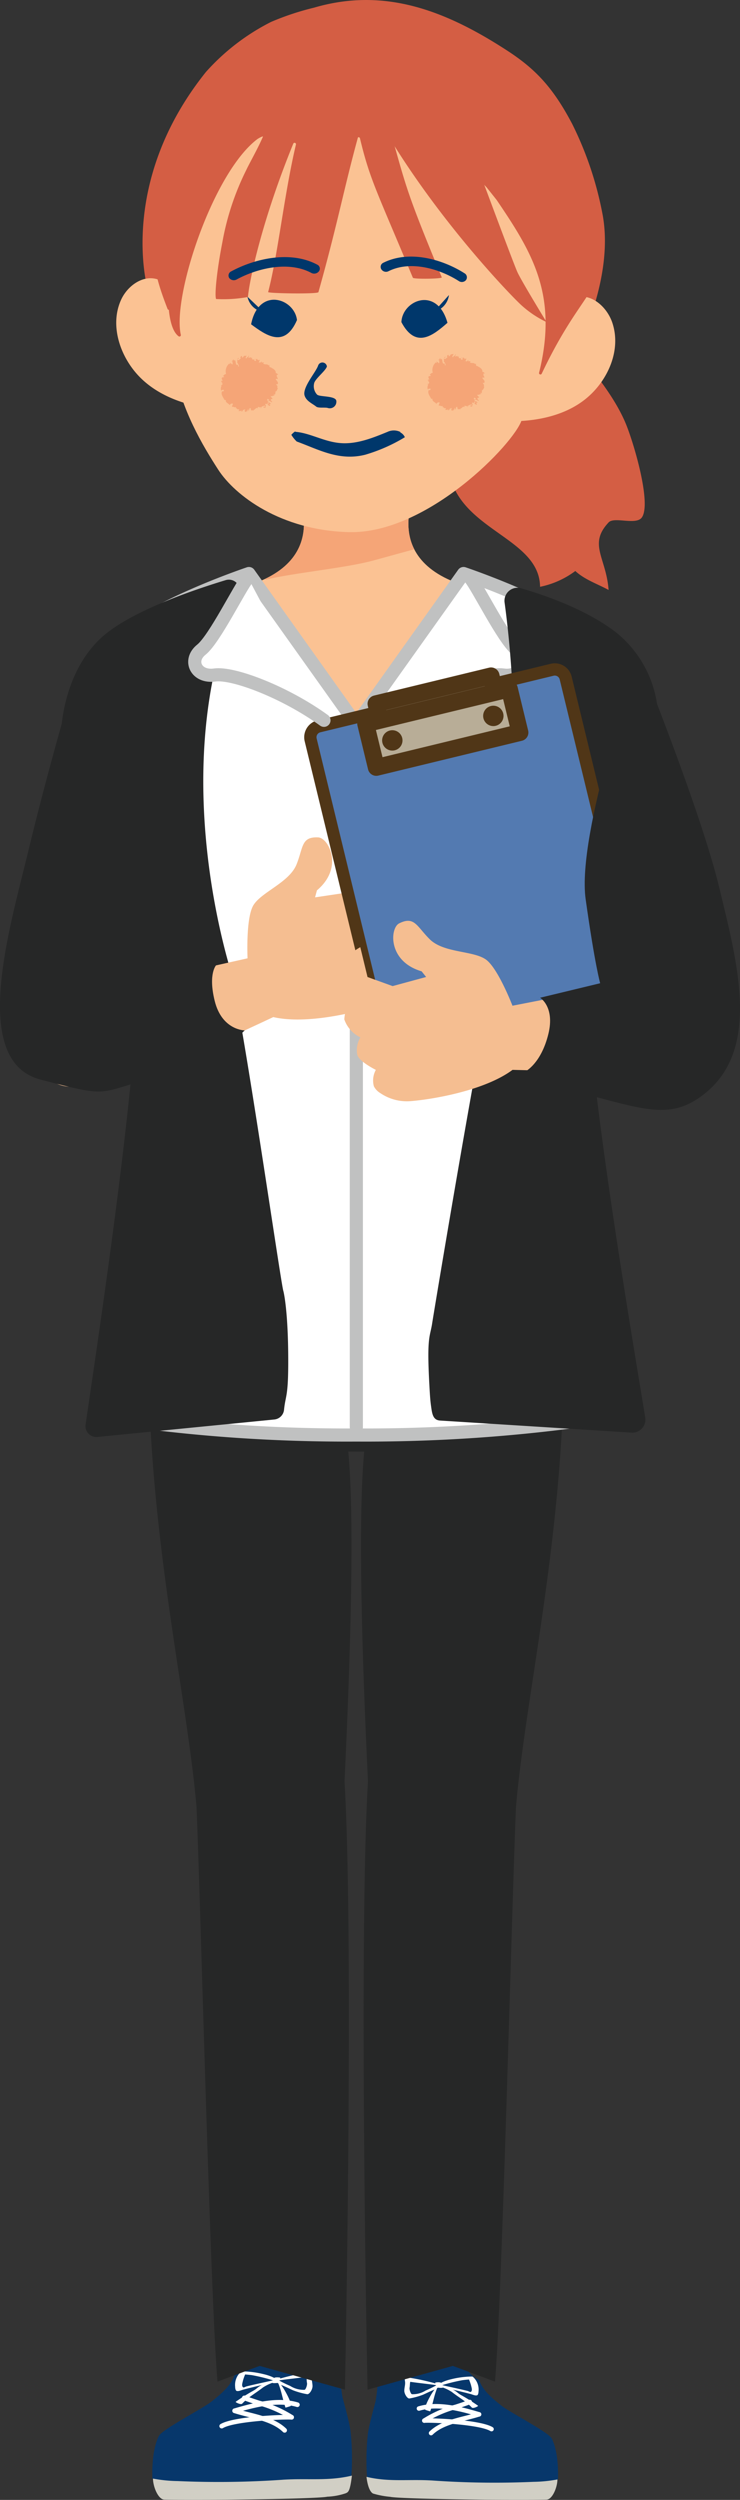<svg xmlns="http://www.w3.org/2000/svg" xmlns:xlink="http://www.w3.org/1999/xlink" width="112.672" height="380.59" viewBox="0 0 112.672 380.59">
  <rect x="0" y="0" width="112.672" height="380.59" fill="#333333" stroke="none"/>
  <defs>
    <clipPath id="clip-path">
      <rect id="長方形_968" data-name="長方形 968" width="112.672" height="380.59" fill="none"/>
    </clipPath>
    <clipPath id="clip-path-2">
      <path id="パス_21815" data-name="パス 21815" d="M66.069,117.357s7.49,12.176-7.906,16.2c-3.277.857,7.267,20.663,17.679,20.67,10.567.006,21-19.8,17.679-20.67-15.4-4.022-7.906-16.2-7.906-16.2Z" transform="translate(-57.554 -117.357)" fill="none"/>
    </clipPath>
  </defs>
  <g id="img-massage04" transform="translate(0)">
    <g id="グループ_3341" data-name="グループ 3341" transform="translate(0)">
      <g id="グループ_3340" data-name="グループ 3340" clip-path="url(#clip-path)">
        <path id="パス_21798" data-name="パス 21798" d="M46.145,579.5c1.054-.851,2.933-2.274,3.5-4.028a6.625,6.625,0,0,0,.811-.488,6.015,6.015,0,0,0,1.661-2.067,15.567,15.567,0,0,1-.082-1.8c.456-.887,1.178-.8,2.263-1.135a12.311,12.311,0,0,1,6.4.084,2.288,2.288,0,0,1,1.5,2.809,4.844,4.844,0,0,0,.588,1.262,2.453,2.453,0,0,0,2.166,1.161,1.868,1.868,0,0,1,.821.733,21.656,21.656,0,0,0,.325,2.837c.437,1.659.916,3.31,1.2,5a38.28,38.28,0,0,1,.148,6.9c-.119,1.51-22.066,1.771-28.3,1.637-1.173-.024-1.777-1.125-2-1.185,0,0-.231-4.037.975-6.471.5-1.014,6.694-4.179,8.024-5.253" transform="translate(-13.941 -213.878)" fill="#07376b"/>
        <path id="パス_21799" data-name="パス 21799" d="M59.479,584.008c.643.25,1.369.49,2.138.743A18.615,18.615,0,0,1,66.765,587a.356.356,0,0,1,.068.5.352.352,0,0,1-.284.141.358.358,0,0,1-.215-.072,18.143,18.143,0,0,0-4.939-2.141c-.778-.257-1.514-.5-2.173-.756a.356.356,0,1,1,.257-.664" transform="translate(-22.151 -219.278)" fill="#fff"/>
        <path id="パス_21800" data-name="パス 21800" d="M56.9,586.357c3.267-.961,6.71-1.825,9.736-.921a.356.356,0,1,1-.2.683c-3.076-.918-6.84.189-9.331.923a.389.389,0,0,1-.1.014.356.356,0,0,1-.1-.7" transform="translate(-21.267 -219.68)" fill="#fff"/>
        <path id="パス_21801" data-name="パス 21801" d="M57.107,587.135c.659.214,1.355.391,2.091.578,2.067.525,4.2,1.069,5.656,2.486a.356.356,0,0,1-.5.509c-1.313-1.283-3.356-1.8-5.332-2.3-.714-.182-1.454-.37-2.135-.59a.356.356,0,1,1,.219-.678" transform="translate(-21.268 -220.454)" fill="#fff"/>
        <path id="パス_21802" data-name="パス 21802" d="M53.658,590.095c1.944-1.163,9.26-1.461,10.837-1.4a.356.356,0,0,1,.342.37.338.338,0,0,1-.37.342c-2-.074-8.814.324-10.444,1.3a.356.356,0,0,1-.365-.612" transform="translate(-20.082 -221.044)" fill="#fff"/>
        <path id="パス_21803" data-name="パス 21803" d="M57.326,580.464c.006.17.053.521.212.591.277.12.758-.128,1.1-.213.659-.17,1.549-.392,2.76-.682-.7.347-.674.522-1.378.911a29.207,29.207,0,0,0-2.6,1.639c-.114.076.786.5.975.295a9.344,9.344,0,0,1,1.318-1.14c.677-.493,1.279-.875,1.837-1.319a6.655,6.655,0,0,1,1.474-.729c0,.015,0,.032,0,.047a3.571,3.571,0,0,0,.756-.019l.119.07c.5,1.2.666,2.46,1.1,3.692.255-.073.513-.149.764-.233.277-.391-.806-2.274-1.06-2.67-.086-.141-.24-.36-.389-.564l.144.063c.571.235,1.108.5,1.668.758a11.425,11.425,0,0,0,2.172.6c.33.049.812-.709.812-1.214,0-.428-.129-.837-.129-1.265,0-.273.111-.533,0-.8a.22.22,0,0,0-.24-.081,34.453,34.453,0,0,0-4.246.887c-.11.03-.225.058-.337.088a.438.438,0,0,1,.054-.1c.056-.076-.744-.133-.9-.013-.011.007-.016.014-.029.023-.111-.056-.223-.112-.338-.164a7.3,7.3,0,0,0-1.275-.41,14.241,14.241,0,0,0-3.283-.427.285.285,0,0,0-.179.066,2.691,2.691,0,0,0-.877,2.315m6.738-.962c0-.016.007-.033.009-.047.41-.1,2.685-.327,4.081-.533.091.378.036.558.111.941.057.28-.18.985-.377,1.029a3.838,3.838,0,0,1-2.2-.6,17.464,17.464,0,0,1-1.622-.79m-5.555-.011a8.009,8.009,0,0,1,.331-.938s.754.061,1.085.115a28.837,28.837,0,0,1,3.126.765.206.206,0,0,0,0,.02c-1.363.322-2.57.56-3.961.907-.322.078-.505.343-.663.015-.114-.237.028-.622.084-.885" transform="translate(-21.524 -217.062)" fill="#fff"/>
        <path id="パス_21804" data-name="パス 21804" d="M57.026,604.126c3.851-.248,6.942.239,10.562-.628-.3,2.517-.592,2.514-.936,2.686a9.9,9.9,0,0,1-2.838.524c-1.17.321-18.551.584-24.781.451-.956-.019-1.736-2.013-1.736-3.209a21.761,21.761,0,0,0,3.766.379,140.931,140.931,0,0,0,15.964-.2" transform="translate(-14.004 -226.605)" fill="#d1cfc5"/>
        <path id="パス_21805" data-name="パス 21805" d="M109.868,580.7c-1.01-.817-2.815-2.183-3.354-3.866a6.285,6.285,0,0,1-.778-.468,5.785,5.785,0,0,1-1.594-1.983,14.721,14.721,0,0,0,.079-1.722c-.437-.853-1.13-.772-2.171-1.091a11.807,11.807,0,0,0-6.139.081,2.2,2.2,0,0,0-1.44,2.7,4.66,4.66,0,0,1-.565,1.212,2.355,2.355,0,0,1-2.08,1.115,1.8,1.8,0,0,0-.788.7,20.794,20.794,0,0,1-.312,2.723c-.418,1.592-.878,3.178-1.152,4.8a37.223,37.223,0,0,0-.142,6.655c.113,1.449,21.177,1.663,27.158,1.535,1.125-.023,1.7-1.08,1.915-1.137,0,0,.222-3.874-.935-6.211-.483-.972-6.424-4.011-7.7-5.04" transform="translate(-33.55 -214.48)" fill="#07376b"/>
        <path id="パス_21806" data-name="パス 21806" d="M110.045,585.03c-.619.242-1.323.474-2.05.712a17.862,17.862,0,0,0-4.941,2.162.342.342,0,1,0,.413.544,17.4,17.4,0,0,1,4.741-2.057c.74-.244,1.455-.478,2.085-.724a.342.342,0,0,0-.249-.638" transform="translate(-38.645 -219.662)" fill="#fff"/>
        <path id="パス_21807" data-name="パス 21807" d="M111.177,587.288c-2.469-.726-6.2-1.822-9.344-.884a.342.342,0,1,0,.2.655c2.951-.881,6.564.182,8.955.886a.375.375,0,0,0,.1.014.342.342,0,0,0,.1-.671" transform="translate(-38.145 -220.05)" fill="#fff"/>
        <path id="パス_21808" data-name="パス 21808" d="M112.087,588.031c-.634.2-1.3.375-2.009.555-1.982.5-4.032,1.026-5.424,2.384a.341.341,0,0,0,.238.586.337.337,0,0,0,.239-.1c1.26-1.231,3.22-1.729,5.115-2.211.688-.175,1.4-.355,2.052-.567a.342.342,0,0,0-.211-.65" transform="translate(-39.257 -220.791)" fill="#fff"/>
        <path id="パス_21809" data-name="パス 21809" d="M113.648,590.874c-1.869-1.117-8.888-1.4-10.4-1.342a.342.342,0,0,0-.329.355.348.348,0,0,0,.355.327c1.912-.074,8.458.31,10.023,1.246a.342.342,0,1,0,.352-.586" transform="translate(-38.645 -221.358)" fill="#fff"/>
        <path id="パス_21810" data-name="パス 21810" d="M109.033,579.407a.282.282,0,0,0-.172-.062,13.684,13.684,0,0,0-3.151.41,7,7,0,0,0-1.223.393c-.112.05-.219.106-.326.158-.012-.009-.016-.014-.027-.022-.151-.115-.918-.059-.864.013a.415.415,0,0,1,.052.1c-.107-.027-.218-.054-.322-.084a33.154,33.154,0,0,0-4.076-.851c-.1-.016-.2.009-.229.077-.11.255,0,.505,0,.767,0,.411-.125.8-.125,1.213,0,.485.462,1.213.778,1.165a10.95,10.95,0,0,0,2.085-.575c.539-.246,1.054-.5,1.6-.727.042-.017.091-.039.137-.061-.142.2-.291.405-.373.542-.243.379-1.282,2.188-1.016,2.561.241.083.488.155.734.225.417-1.184.576-2.394,1.056-3.544.041-.023.077-.045.114-.068a3.364,3.364,0,0,0,.726.018c0-.015,0-.031,0-.045a6.473,6.473,0,0,1,1.415.7c.535.427,1.113.794,1.763,1.267a9.046,9.046,0,0,1,1.265,1.093c.182.2,1.046-.209.936-.283a28.455,28.455,0,0,0-2.5-1.574c-.675-.373-.648-.542-1.323-.874,1.163.278,2.017.491,2.649.655.324.081.787.319,1.052.2.152-.067.2-.4.2-.568a2.582,2.582,0,0,0-.842-2.222m-7.182,2.057a3.671,3.671,0,0,1-2.113.576c-.188-.042-.416-.719-.362-.988.072-.367.021-.54.107-.9,1.34.2,3.522.416,3.917.512,0,.016.006.031.009.046a16.489,16.489,0,0,1-1.557.758m6.968.081c-.15.314-.327.061-.636-.014-1.333-.333-2.492-.561-3.8-.87,0-.009,0-.014,0-.019a26.914,26.914,0,0,1,3-.735c.319-.054,1.042-.111,1.042-.111a7.776,7.776,0,0,1,.318.9c.053.252.19.622.081.85" transform="translate(-37.01 -217.536)" fill="#fff"/>
        <path id="パス_21811" data-name="パス 21811" d="M99.485,604.362c-3.7-.239-6.663.264-10.136-.567.29,2.415,1.041,2.557,1.041,2.557a13.068,13.068,0,0,0,2.581.487c1.123.308,17.8.562,23.785.434.917-.019,1.666-1.932,1.666-3.08a20.89,20.89,0,0,1-3.615.363,135.618,135.618,0,0,1-15.322-.194" transform="translate(-33.549 -226.717)" fill="#d1cfc5"/>
        <path id="パス_21812" data-name="パス 21812" d="M67.836,326.5h1.21c-.964,10.409-.345,30.9.574,50.191-1.327,22.377-.292,81.953-.06,92.63L82.543,465.7l6.418,2.393c1.1-12.716,2.566-72.736,3.194-87.5,1.629-18.954,8.759-47.369,7.049-78.726-.43-7.892-1.887-15.958-4.042-20.88H40.509c-2.156,4.922-3.612,12.988-4.042,20.88-1.71,31.356,5.42,59.772,7.049,78.726.628,14.764,2.1,74.784,3.194,87.5l6.418-2.393,12.984,3.618c.232-10.677,1.267-70.253-.06-92.63.919-19.3,1.538-39.782.574-50.191Z" transform="translate(-13.594 -105.508)" fill="#262727"/>
        <path id="パス_21813" data-name="パス 21813" d="M66.069,117.357s7.49,12.176-7.906,16.2c-3.277.856,7.267,20.663,17.679,20.669,10.566.006,21-19.8,17.679-20.669-15.4-4.022-7.906-16.2-7.906-16.2" transform="translate(-21.611 -44.066)" fill="#fbc293"/>
      </g>
    </g>
    <g id="グループ_3343" data-name="グループ 3343" transform="translate(35.944 73.291)">
      <g id="グループ_3342" data-name="グループ 3342" clip-path="url(#clip-path-2)">
        <path id="パス_21814" data-name="パス 21814" d="M91.25,124.306c-1.184.294-9.24,2.516-10.418,2.841-4.292,1.184-12.21,1.894-16.523,2.948.23-.626.417-5.882.575-6.917.184-1.216.188-10.223-1.242-10.223,2.484,0,27.495-1.533,27.911-1.533-.151,3.257.3,8.944-.3,12.882" transform="translate(-59.84 -115.129)" fill="#f5a577"/>
      </g>
    </g>
    <g id="グループ_3345" data-name="グループ 3345" transform="translate(0)">
      <g id="グループ_3344" data-name="グループ 3344" clip-path="url(#clip-path)">
        <path id="パス_21816" data-name="パス 21816" d="M64.861,270.968a244.684,244.684,0,0,0,36.054-2.451c1-12.874-3.716-57.129-3.716-57.129L96.027,172.6l5.412-22.1C97.56,145.324,81.2,139.816,81.2,139.816l-16.34,22.956-16.34-22.956S32.162,145.324,28.282,150.5l5.412,22.1-1.172,38.788s-4.719,44.255-3.716,57.129a244.687,244.687,0,0,0,36.055,2.451" transform="translate(-10.62 -52.499)" fill="#fff"/>
        <path id="パス_21817" data-name="パス 21817" d="M64.861,270.968a244.684,244.684,0,0,0,36.054-2.451c1-12.874-3.716-57.129-3.716-57.129L96.027,172.6l5.412-22.1C97.56,145.324,81.2,139.816,81.2,139.816l-16.34,22.956-16.34-22.956S32.162,145.324,28.282,150.5l5.412,22.1-1.172,38.788s-4.719,44.255-3.716,57.129A244.687,244.687,0,0,0,64.861,270.968Z" transform="translate(-10.62 -52.499)" fill="none" stroke="#c0c1c1" stroke-linecap="round" stroke-linejoin="round" stroke-width="2"/>
        <path id="パス_21818" data-name="パス 21818" d="M136.271,280.769l-8.457-2.86v5.19l8.921,3.019Z" transform="translate(-47.992 -104.351)" fill="#262727"/>
        <path id="パス_21819" data-name="パス 21819" d="M32.073,280.769l8.457-2.86v5.19l-8.921,3.019Z" transform="translate(-11.869 -104.351)" fill="#262727"/>
        <line id="線_137" data-name="線 137" y2="107.123" transform="translate(54.255 110.158)" fill="#fff"/>
        <line id="線_138" data-name="線 138" y2="107.123" transform="translate(54.255 110.158)" fill="none" stroke="#c0c1c1" stroke-linecap="round" stroke-linejoin="round" stroke-width="2"/>
        <path id="パス_21820" data-name="パス 21820" d="M96.044,162.546c5.884-4.261,13.8-7.3,16.638-6.9s4.058-2.232,2.029-3.855-5.884-9.536-7.1-10.957" transform="translate(-36.063 -52.882)" fill="none" stroke="#c0c1c1" stroke-linecap="round" stroke-linejoin="round" stroke-width="2"/>
        <path id="パス_21821" data-name="パス 21821" d="M100.09,18.717c-2.9-5.48-5.585-8.256-9.774-10.986C80.883,1.582,71.575-1.977,60.864,1.167a41.181,41.181,0,0,0-6.537,2.168A33.564,33.564,0,0,0,44.4,10.963C30.931,27.781,35.5,43.854,35.5,43.854l52.578.533s2.842,21.8,2.783,22.146,3.682-2.685,5.2-4.85c5.241-7.5,10.434-19.264,8.779-28.8a52.579,52.579,0,0,0-4.744-14.163" transform="translate(-13.049 0)" fill="#d45e44"/>
        <path id="パス_21822" data-name="パス 21822" d="M136.172,81.995c-3.3-7.548-10.185-12.125-11.756-20.93a59.667,59.667,0,0,1-.162-13.775q-.732,1.028-1.451,2.062c-1.464,2.1-2.577,4.706-4.031,6.9,1.294,5.136,1.023,9.52-1.825,15.295-2.522,5.115-7.816,9.61-7.76,16.107.095,10.814,13.939,11.412,14.041,19.439a13.4,13.4,0,0,0,5.366-2.406c1.447,1.341,3.419,1.983,5.067,2.886-.352-4.9-3.144-6.947.013-10.29.848-.9,4.177.47,5.045-.738,1.54-2.14-1.326-11.75-2.548-14.547" transform="translate(-40.998 -17.757)" fill="#d45e44"/>
        <path id="パス_21823" data-name="パス 21823" d="M35.95,68.738A16.779,16.779,0,0,0,38.3,70.3s1.3,9.17,2.379,13.422c.315,1.24.68,2.521,1.123,3.81-3.31-.554-7.323-1.913-10.105-4.9-2.825-3.03-4.388-7.745-2.584-11.6,1.181-2.506,4.327-4.427,6.833-2.287" transform="translate(-10.643 -25.463)" fill="#fbc293"/>
        <path id="パス_21824" data-name="パス 21824" d="M86.086,21.45l-39.053.479L39.277,52.267s1.367,7.942,1.967,11.675c1.032,6.4,4.417,12.029,6.725,15.608,2.538,3.934,9.518,9.263,19.918,9.517C79.817,89.358,93.035,75.59,94.181,72c2.537-7.972,4.814-13.4,3.43-21.731Z" transform="translate(-14.748 -8.054)" fill="#fbc293"/>
        <path id="パス_21825" data-name="パス 21825" d="M133.792,72.939a16.325,16.325,0,0,1-2.551,1.256s-2.287,9.166-3.825,13.349c-.45,1.22-.954,2.475-1.539,3.726,3.415-.094,7.63-.91,10.766-3.562,3.184-2.689,5.265-7.274,3.841-11.466-.935-2.724-3.924-5.129-6.692-3.3" transform="translate(-47.265 -27.148)" fill="#fbc293"/>
        <path id="パス_21826" data-name="パス 21826" d="M87.525,10.861A39.174,39.174,0,0,0,69.891,7.843a.193.193,0,0,1-.138-.039C68.255,6.665,64.541,2.19,54.5,6.439c-5.5,2.326-10.271,8.68-13.367,14.108-2.418,4.235-2.484,4.464-3.753,14.15-.8,6.141.573,10.177,2.078,14.073a.212.212,0,0,0,.411-.092c-.142-4.312,1.367-13.213,1.995-15.774-2.487,7.146-3.336,18.154-.712,20.044a.218.218,0,0,0,.325-.243c-1.31-5.815,4.864-24.64,11.653-29.779.156-.117.926-.546.846-.359-.724,1.711-2.119,4.155-2.538,5.075A40.521,40.521,0,0,0,47.8,38.66c-.824,4.187-1.205,7.994-.952,8.608a20.923,20.923,0,0,0,4.85-.307c.226-2.59,2.163-11.744,6.912-23.365a.215.215,0,0,1,.4.144c-1.791,7.552-2.713,16.634-4.235,22.471,0,.2,7.565.333,7.656.011,2.88-10.236,3.891-15.81,6.007-23.52.035-.128.282-.059.313.073,1.505,6.305,2.52,7.955,8.061,21.255.1.231,4.5.173,4.4-.06-5.372-12.986-5.372-13.621-7.7-21.828,2.168.774,7.063,2.694,7.593,2.96.016.008,3.348,2.075,3.362,2.085a20.626,20.626,0,0,1,3.585,3.094c.009.01,1.516,1.906,1.523,1.917,5.391,7.957,9.381,14.41,6.461,26.266a.214.214,0,0,0,.4.156c5.577-11.753,8.891-12.176,9.085-18.253.666-20.79-12.664-27.166-18-29.505" transform="translate(-13.948 -1.744)" fill="#d45e44"/>
        <path id="パス_21827" data-name="パス 21827" d="M105.58,65.1c-3.153-2.02-8.288-3.653-12.385-1.6a.685.685,0,0,0-.287.985.841.841,0,0,0,1.079.3c3.476-1.74,7.952-.277,10.729,1.5a.817.817,0,0,0,1.092-.17.708.708,0,0,0-.227-1.018" transform="translate(-34.846 -23.489)" fill="#00376b"/>
        <path id="パス_21828" data-name="パス 21828" d="M87.7,105.2a2.252,2.252,0,0,0-2.007-.059c-2.1.859-4.533,1.869-6.984,1.731-2.592-.142-4.683-1.52-7.021-1.726a.685.685,0,0,0-.083-.056,2.51,2.51,0,0,0-.573.51,5.037,5.037,0,0,0,.821,1.02c3.3,1.193,6.424,3.017,10.426,2.01a25.32,25.32,0,0,0,6.035-2.665,1.489,1.489,0,0,0-.778-.773Z" transform="translate(-26.672 -39.401)" fill="#00376b" fill-rule="evenodd"/>
        <path id="パス_21829" data-name="パス 21829" d="M105.812,74.459a3,3,0,0,0,2.278-2.536" transform="translate(-39.731 -27.006)" fill="#00376b"/>
        <path id="パス_21830" data-name="パス 21830" d="M97.864,76.508c2.211,4.18,4.87,1.969,7.016.1-1.576-5.632-6.877-3.462-7.016-.1" transform="translate(-36.747 -27.464)" fill="#00376b" fill-rule="evenodd"/>
        <path id="パス_21831" data-name="パス 21831" d="M62.8,74.688a3,3,0,0,1-2.47-2.349" transform="translate(-22.653 -27.162)" fill="#00376b"/>
        <path id="パス_21832" data-name="パス 21832" d="M68.207,76.161c-1.877,4.34-4.7,2.344-6.986.649,1.13-5.738,6.585-3.989,6.986-.649" transform="translate(-22.988 -27.436)" fill="#00376b" fill-rule="evenodd"/>
        <path id="パス_21833" data-name="パス 21833" d="M62.429,91.478s.014,0,.013,0a.093.093,0,0,0-.006-.017c.031-.071.067-.129-.076-.177a.08.08,0,0,1-.009-.018l.075-.01a.719.719,0,0,0-.117-.087c-.021-.051-.039-.1-.061-.147l.09.022c.3.061.1-.261.253-.277-.217.07.019-.107-.164-.122l-.064-.11c-.056-.174-.085-.013-.159-.232-.044-.127.269-.069.247-.016.1-.131,0-.245-.085-.36a.066.066,0,0,0,0-.019.262.262,0,0,0-.011-.134c.01-.008.006-.019-.006-.03a.151.151,0,0,1,.017-.126l.192-.019c-.021-.1-.3-.274-.373-.227.116-.508-.628-.817-.768-.853.078.057.2-.026.1-.007-.109-.054-.3-.011-.232-.114-.124-.01.007-.174-.114-.3.019-.037-.121.143-.075.153-.087-.388-.609-.092-.819-.367.029-.006.1-.092.142-.142a1.356,1.356,0,0,0-.526.061l0-.006.247-.074c-.2.07.025-.1-.11-.117-.08.062-.2.144-.309.228a.165.165,0,0,1,.069-.1.558.558,0,0,0-.279.039c0-.021-.008-.037-.021-.036l.217-.024c-.2-.081.2-.331-.039-.383l-.16.124a.157.157,0,0,1,.092-.169c-.108.092-.19,0-.263.007l.059-.114c-.124.012-.389.195-.365-.085-.072.315.107.065.181.27-.04.243-.255.095-.307.107.178-.277-.2-.149-.294-.206a.967.967,0,0,0-.063-.3l-.139.183c.111-.413-.292-.006-.392-.174a.3.3,0,0,0,.1-.272.309.309,0,0,0-.047,0c-.019.246-.341.239-.344.448-.226-.106-.041-.267.051-.437-.139.007-.282.012-.422.022.011.075-.158.154-.182.254-.288-.019.015-.138-.173-.233a.282.282,0,0,1-.039,0c-.143.092-.232.353-.026.387-.205-.016-.287.327-.541.222-.174-.146.327-.222.164-.31-.393.126-.125.555-.245.757.138.015.272.367.275.526-.223.1,0-.162-.221-.3l-.049.1c-.339-.157-.121-.664-.4-.786l-.025.18a.653.653,0,0,0-.2-.288l-.012.01c.088.19-.205.245-.187.3.118.168.039-.119.13.016-.069.141.128.422-.109.476-.022-.179-.235-.157-.286-.27-.139.022.155.187-.037.219l-.081-.089a1.544,1.544,0,0,0-.477,1.6c-.212-.012-.285.134-.507.328.1-.085.2.071.2.137l-.265.04c-.182.1-.035.365.053.525l-.181-.006c-.2.092.087.167.135.235l-.174.062.157.049c.078.159.023.342-.24.3.047.066.091.126.174.057a.9.9,0,0,0-.1.817c.071-.131.152-.128.319-.152.286.02-.071.036.118.165-.1.019-.179.155-.289.041-.254.434.125.906.36,1.33.09.064.112.012.2.01-.086.453.446.5.59.8a.417.417,0,0,1,.3-.255.4.4,0,0,0,.126.007h0c.005-.006.008,0,.013-.006a.127.127,0,0,0,.043-.008.3.3,0,0,0,0,.129c-.057.116-.148.284-.109.393a.371.371,0,0,1,.33.042l-.023.037a.361.361,0,0,1,.3-.009c-.013.042-.069.117-.031.174-.018.02.052-.039.091-.082a.1.1,0,0,1,.016.016.132.132,0,0,0,.117.141.169.169,0,0,0,.1.07c.013-.022.03-.026.044-.039.08.018.145.054.149.15.019-.048-.093.056-.15.1A.562.562,0,0,0,57.044,95c-.049.071-.082.146-.136.177a.265.265,0,0,0,.263-.061s-.006.005-.012,0a.288.288,0,0,1,.065-.163.054.054,0,0,1,.034.059c.021.007.047-.1.094-.141.006,0,.016-.006.02,0l-.012.036a.139.139,0,0,0,.116-.037c.026,0,.052.008.08.011,0,.057-.057.024-.071.124-.064.3.159.239.167.279l.082-.183c.078-.063,0,.181.057.178l.23-.539c-.041.045.039.285-.024.389.1-.025.164-.241.21-.43.058-.007.119-.006.18-.016.005.151.005.288.11.338a.2.2,0,0,1,0,.066.094.094,0,0,1,.049-.044l0,0,.014-.016a.862.862,0,0,1,.313.034.381.381,0,0,1-.066-.174.218.218,0,0,1,.016.052.175.175,0,0,0,.151-.041l0,.009.012-.006-.006-.015a.227.227,0,0,0,.05-.077.239.239,0,0,0,.031.042c.069-.138.165-.155.244-.209a.157.157,0,0,0,.082.041c0,.021,0,.036-.008.044.031.044.035,0,.044-.039a.122.122,0,0,1,.035.007.19.19,0,0,1,.011-.132.338.338,0,0,0,.021.037c-.006-.014-.011-.028-.018-.043s0-.006,0-.007,0,0,0,0a.083.083,0,0,1-.005-.013.281.281,0,0,0,.039-.066.451.451,0,0,0,.472.037l-.091.231a.343.343,0,0,0,.138-.25,1.414,1.414,0,0,1,.563-.187.186.186,0,0,1-.29.161c.031.31.118-.026.257.215.117-.085.061-.247.163-.415-.073-.082-.121-.087-.152-.147.042-.039.119-.057.118-.134.08.131.112.091.146.027.019.006.03.012.037.009v.114c.143-.017.042-.167.111-.247.008,0,.016,0,.021,0,.28.2-.1.165.037.355l.264.114c.167-.135-.2-.247.009-.341l.094.106.014-.156c-.115-.087-.306-.195-.347-.1-.252-.277.016-.1.057-.266-.146-.156-.025.063-.2-.056l-.027-.022c0-.1-.014-.2.031-.236.075.023.17.085.264.112a.248.248,0,0,1,.006.062c-.017.026-.051.041-.107,0,.089.243.415.177.471.35.194-.049-.034-.175-.052-.27-.02.012-.058-.01-.107-.044A1.244,1.244,0,0,0,61.5,93.3c.106.021.2.019.195-.067a.564.564,0,0,1-.081-.044.179.179,0,0,1,.09.007c-.09-.087-.271-.17-.284-.36a.08.08,0,0,0,.022,0l.063.05c.19-.026.4-.133.525-.157a.162.162,0,0,0-.164-.082.21.21,0,0,1,0-.051.171.171,0,0,0,.126-.039.419.419,0,0,1,.027.1.313.313,0,0,0,.112-.3c0-.019,0-.038,0-.057.04-.006.095-.01.054-.062-.018-.007-.047-.012-.07-.019a.071.071,0,0,0,0-.021c.006-.013.012-.022.019-.034.254-.014.256-.322.388-.49-.1-.07-.1-.131-.077-.182" transform="translate(-20.21 -32.554)" fill="#f5a577"/>
        <path id="パス_21834" data-name="パス 21834" d="M112.8,91.115s.014,0,.014,0,0-.013-.006-.02c.031-.07.069-.128-.077-.177a.074.074,0,0,0-.007-.017l.077-.011a.983.983,0,0,0-.118-.089c-.021-.048-.04-.1-.062-.149l.092.022c.3.063.1-.26.254-.275-.218.071.017-.108-.165-.122l-.064-.11c-.057-.175-.085-.013-.159-.231-.044-.126.269-.068.249-.016.1-.132,0-.247-.086-.36a.113.113,0,0,0,0-.019.267.267,0,0,0-.009-.134c.007-.009.006-.019-.007-.031a.149.149,0,0,1,.016-.122l.191-.021c-.019-.1-.3-.275-.373-.229.117-.506-.624-.817-.766-.853.079.058.2-.027.1-.006-.109-.054-.3-.011-.233-.114-.126-.012.008-.173-.114-.3.019-.034-.122.142-.073.153-.09-.389-.612-.092-.819-.368.027,0,.1-.092.141-.138a1.419,1.419,0,0,0-.526.057l0-.006.245-.069c-.2.069.026-.1-.111-.12-.079.062-.195.144-.309.228a.191.191,0,0,1,.07-.1.616.616,0,0,0-.279.04c0-.021-.007-.035-.021-.035l.216-.026c-.2-.079.2-.329-.037-.384l-.161.125a.151.151,0,0,1,.094-.167c-.109.091-.192,0-.264.006l.059-.115c-.126.014-.389.2-.365-.082-.072.315.106.065.18.27-.04.243-.254.094-.3.106.178-.278-.2-.149-.3-.207a.888.888,0,0,0-.062-.3l-.137.182c.109-.412-.295-.006-.391-.174a.252.252,0,0,0,.053-.361c.065.348-.339.309-.342.543-.26-.122.026-.322.083-.519-.154.022-.31.049-.465.079.057.082-.144.165-.169.278-.275-.019-.019-.123-.148-.217-.04.009-.079.022-.12.031-.109.112-.154.311.027.342-.2-.017-.288.327-.542.224-.174-.148.328-.222.163-.312-.392.127-.122.558-.245.759.14.015.273.367.279.526-.224.1,0-.163-.224-.3l-.049.1c-.339-.16-.121-.664-.4-.79l-.022.184c-.042-.1-.121-.266-.22-.3.126.208-.2.265-.179.325.118.169.039-.121.132.014-.069.142.125.423-.111.478-.021-.18-.235-.16-.287-.27-.139.022.156.187-.039.22l-.078-.094a1.546,1.546,0,0,0-.476,1.6c-.212-.01-.287.134-.508.328.1-.085.2.074.2.14l-.262.037c-.184.1-.036.365.052.523l-.182,0c-.2.092.087.167.135.233l-.175.064.159.049c.078.159.024.34-.24.3.046.066.092.126.174.058a.892.892,0,0,0-.1.816c.07-.131.152-.126.319-.15.286.02-.071.036.118.165-.1.016-.18.154-.289.039-.254.434.123.908.359,1.333.09.061.114.011.2.01-.087.451.447.493.591.8a.408.408,0,0,1,.3-.254.461.461,0,0,0,.126.006h0c.006,0,.007,0,.014,0a.094.094,0,0,0,.045-.007.272.272,0,0,0,0,.129c-.056.117-.149.284-.11.39a.368.368,0,0,1,.33.046l-.022.034a.364.364,0,0,1,.3-.008c-.012.042-.067.119-.032.174-.016.021.054-.039.092-.082a.1.1,0,0,0,.017.016.131.131,0,0,0,.115.141.17.17,0,0,0,.1.071c.013-.021.031-.026.045-.039.078.019.143.053.149.151.017-.05-.093.055-.151.1a.561.561,0,0,0,.535-.116c-.051.072-.082.145-.137.177a.281.281,0,0,0,.33-.134c-.024-.1-.04.1-.078.074a.273.273,0,0,1,.064-.164.055.055,0,0,1,.032.06c.022.008.05-.1.1-.145.006,0,.016,0,.018,0l-.012.038a.148.148,0,0,0,.116-.039l.078.014c0,.057-.056.023-.068.126-.066.3.157.237.166.275l.081-.182c.079-.061,0,.183.056.179l.231-.538c-.041.04.041.285-.023.389.1-.027.164-.24.207-.432.059-.006.121,0,.182-.014,0,.149,0,.288.111.337a.22.22,0,0,1,0,.066.1.1,0,0,1,.049-.043l.007,0,.01-.016a.906.906,0,0,1,.311.034.389.389,0,0,1-.064-.174c0,.017.014.025.014.051a.164.164,0,0,0,.151-.04l0,.009.013-.006,0-.014a.28.28,0,0,0,.049-.079.236.236,0,0,0,.032.048c.067-.141.162-.158.242-.214a.131.131,0,0,0,.085.04c0,.022,0,.038-.011.046.029.044.035,0,.044-.037a.263.263,0,0,1,.037.006.2.2,0,0,1,.009-.134.236.236,0,0,0,.022.041c0-.015-.013-.029-.017-.044V94.2c0-.008,0,0-.006-.007v-.006a.661.661,0,0,0,.04-.067.444.444,0,0,0,.471.038l-.094.232a.34.34,0,0,0,.139-.25,1.43,1.43,0,0,1,.563-.19.185.185,0,0,1-.291.163c.032.31.119-.027.259.214.117-.085.061-.245.161-.417-.072-.08-.12-.086-.149-.146.041-.037.119-.054.119-.132.077.129.11.091.146.026a.062.062,0,0,0,.035.009v.116c.144-.017.044-.169.114-.247a.044.044,0,0,1,.022,0c.279.2-.107.163.035.353l.265.115c.167-.136-.2-.247.011-.341l.092.1.016-.155c-.117-.085-.308-.194-.35-.1-.25-.28.017-.1.056-.27-.145-.156-.024.065-.2-.055-.012-.006-.016-.014-.026-.021,0-.1-.015-.2.029-.238.077.025.172.088.265.112a.3.3,0,0,1,0,.063c-.017.025-.051.041-.107,0,.089.243.417.175.473.35.191-.049-.035-.175-.052-.27-.02.013-.061-.011-.106-.042a1.281,1.281,0,0,0,.078-.207c.106.019.2.019.195-.066-.031-.012-.051-.031-.081-.044a.181.181,0,0,1,.09,0c-.09-.087-.272-.169-.287-.358l.024,0,.063.048c.19-.026.4-.131.524-.155a.167.167,0,0,0-.164-.086.188.188,0,0,1-.005-.048.176.176,0,0,0,.127-.041.708.708,0,0,1,.029.1.309.309,0,0,0,.108-.3.556.556,0,0,0,0-.057c.041-.007.1-.012.056-.062a.525.525,0,0,0-.07-.019.106.106,0,0,0,0-.021c.006-.012.009-.022.016-.036.256-.012.257-.322.388-.491-.094-.068-.1-.128-.077-.18" transform="translate(-39.125 -32.384)" fill="#f5a577"/>
        <path id="パス_21835" data-name="パス 21835" d="M76.147,93.267a1.864,1.864,0,0,1-.463-1.725c.142-.7,1.752-1.894,1.947-2.567a.689.689,0,0,0-1.346-.112c-.372,1.039-2.444,3.348-2.043,4.563.28.847,1.2,1.2,1.759,1.657.337.271,1.42.069,1.8.219a1,1,0,0,0,1.272-1.023c.011-.887-2.518-.644-2.921-1.012" transform="translate(-27.857 -33.18)" fill="#00376b" fill-rule="evenodd"/>
        <path id="パス_21836" data-name="パス 21836" d="M91.193,25.585c8.121,14.847,20.43,27.663,22.333,29.44a15.683,15.683,0,0,0,3.934,2.665s-3.806-6.218-4.441-7.613-6.853-18.147-6.853-18.147L92.716,23.047Z" transform="translate(-34.242 -8.654)" fill="#d45e44"/>
        <path id="パス_21837" data-name="パス 21837" d="M56.12,64.85c3.438-1.87,8.937-3.259,13.117-1.015a.663.663,0,0,1,.24,1,.888.888,0,0,1-.62.35.9.9,0,0,1-.534-.1c-3.546-1.9-8.341-.653-11.369.994a.884.884,0,0,1-1.137-.222.7.7,0,0,1,.3-1.007" transform="translate(-20.916 -23.534)" fill="#00376b"/>
        <path id="パス_21838" data-name="パス 21838" d="M157.561,208.966s5.472,11.35,7.243,16.664,2.357,11.344-2.366,13.41a22.662,22.662,0,0,1-7.976,2.1L144.277,216.2Z" transform="translate(-54.174 -78.464)" fill="#fbc293"/>
        <path id="パス_21839" data-name="パス 21839" d="M40,141.376a1.652,1.652,0,0,1,1.989,2.244c-10.12,23.292-3.275,50.115-1.466,56.445,1.893,6.627,7.826,48.164,8.244,49.521.079.256.749,3.175.749,10.748,0,5.478-.413,5.11-.641,7.356a1.65,1.65,0,0,1-1.483,1.475l-26.932,2.658a1.653,1.653,0,0,1-1.8-1.879c1.716-11.934,10.06-66.152,7.507-75.086-2.625-9.19-9.971-27.685-11.064-30.423a1.623,1.623,0,0,1-.112-.739c.146-1.847,1.1-9.7,6.917-14.276,4.6-3.618,13.248-6.576,18.095-8.044" transform="translate(-5.628 -53.057)" fill="#262727"/>
        <path id="パス_21840" data-name="パス 21840" d="M8.054,216.761s-1.341,13.481-.83,19.059,1.293,11.036,6.449,11.033a33.173,33.173,0,0,0,10.141-1.867l-.689-26.935Z" transform="translate(-2.669 -81.391)" fill="#fbc293"/>
        <path id="パス_21841" data-name="パス 21841" d="M24.628,240.472c-3.524.824-6.759,2.086-8.606,4.593" transform="translate(-6.016 -90.294)" fill="#e7a47e"/>
        <path id="パス_21842" data-name="パス 21842" d="M22.3,226.825l19.078-4.282s-.267-5.722.773-7.865,5.544-3.572,6.692-6.443c1.034-2.585.687-4.236,3.3-4.1,1.578.082,3.936,4.591-.2,8.062l-.286,1.067,5.23-.779,2.949-2.8-.815-4.6s5.217.416,6.048,3.727c.387,1.546-1.032,3.392-1.032,3.392s1.5,1.229,1.634,1.973a4.722,4.722,0,0,1-1.149,3.488,3.761,3.761,0,0,1,1.511,2.282c.1,1.087-1.676,3.19-1.676,3.19a3.373,3.373,0,0,1,1.28,2.166,2.589,2.589,0,0,1-.48,1.338,7.177,7.177,0,0,1-3.83,3.011c-3.317,1.133-10.973,3.008-16.032,1.838,0,0-16.86,7.945-21.448,9.484-4.107,1.378-12.469,1.712-14.032-1.773" transform="translate(-3.686 -76.647)" fill="#f5be91"/>
        <path id="パス_21843" data-name="パス 21843" d="M10.6,169.711s-3.471,11.833-6.311,23.666c-2.762,11.506-8.993,31.87,1.893,34.71s8.362,2.051,17.355-.316,13.726-7.178,13.726-7.178-3.471,0-4.576-4.5c-1.022-4.162.237-5.443.237-5.443l-9.545,1.025.473-10.887Z" transform="translate(0 -63.724)" fill="#262727"/>
        <path id="パス_21844" data-name="パス 21844" d="M118.556,143.363a1.979,1.979,0,0,0-2.515,2.168c3.133,22.987.592,48.924-1.223,55.278-1.894,6.626-9.59,53.027-9.8,54.431-.322,2.137-.823,1.893-.453,8.993.1,1.893.157,2.78.276,3.609.159,1.112.25,2.155,1.371,2.226l29.158,1.839a1.982,1.982,0,0,0,2.086-2.293c-2.039-12.653-11.121-65.172-8.595-74.012,2.642-9.247,9.516-29.143,10.462-31.873a1.988,1.988,0,0,0,.108-.7,17.222,17.222,0,0,0-6.311-12.866c-4.465-3.508-10.863-5.727-14.563-6.8" transform="translate(-39.213 -53.8)" fill="#262727"/>
        <path id="パス_21845" data-name="パス 21845" d="M125.621,217.408l-8.553,2.075L90.1,226.023a1.706,1.706,0,0,1-2.055-1.252L75.71,173.912a1.707,1.707,0,0,1,1.253-2.055l35.52-8.615a1.706,1.706,0,0,1,2.055,1.252l10.522,43.38,1.814,7.479a1.707,1.707,0,0,1-1.253,2.055" transform="translate(-28.41 -61.277)" fill="#537ab1"/>
        <path id="パス_21846" data-name="パス 21846" d="M125.621,217.408l-8.553,2.075L90.1,226.023a1.706,1.706,0,0,1-2.055-1.252L75.71,173.912a1.707,1.707,0,0,1,1.253-2.055l35.52-8.615a1.706,1.706,0,0,1,2.055,1.252l10.522,43.38,1.814,7.479A1.707,1.707,0,0,1,125.621,217.408Z" transform="translate(-28.41 -61.277)" fill="none" stroke="#503617" stroke-linecap="round" stroke-linejoin="round" stroke-width="1.871"/>
        <rect id="長方形_969" data-name="長方形 969" width="18.028" height="2.68" transform="translate(57.25 107.147) rotate(-13.633)" fill="#b8ad97"/>
        <rect id="長方形_970" data-name="長方形 970" width="18.028" height="2.68" transform="translate(57.25 107.147) rotate(-13.633)" fill="none" stroke="#503617" stroke-linecap="round" stroke-linejoin="round" stroke-width="2.574"/>
        <rect id="長方形_971" data-name="長方形 971" width="22.508" height="6.835" transform="translate(55.682 110.188) rotate(-13.634)" fill="#b8ad97"/>
        <rect id="長方形_972" data-name="長方形 972" width="22.508" height="6.835" transform="translate(55.682 110.188) rotate(-13.634)" fill="none" stroke="#503617" stroke-linecap="round" stroke-linejoin="round" stroke-width="2.574"/>
        <path id="パス_21847" data-name="パス 21847" d="M120.757,173.438a1.293,1.293,0,1,1-1.561-.952,1.293,1.293,0,0,1,1.561.952" transform="translate(-44.385 -64.752)" fill="#503617"/>
        <path id="パス_21848" data-name="パス 21848" d="M120.757,173.438a1.293,1.293,0,1,1-1.561-.952A1.293,1.293,0,0,1,120.757,173.438Z" transform="translate(-44.385 -64.752)" fill="none" stroke="#503617" stroke-miterlimit="10" stroke-width="0.515"/>
        <path id="パス_21849" data-name="パス 21849" d="M96.128,179.412a1.293,1.293,0,1,1-1.561-.952,1.293,1.293,0,0,1,1.561.952" transform="translate(-35.137 -66.995)" fill="#503617"/>
        <path id="パス_21850" data-name="パス 21850" d="M96.128,179.412a1.293,1.293,0,1,1-1.561-.952A1.293,1.293,0,0,1,96.128,179.412Z" transform="translate(-35.137 -66.995)" fill="none" stroke="#503617" stroke-miterlimit="10" stroke-width="0.515"/>
        <path id="パス_21851" data-name="パス 21851" d="M127.741,233.66l-19.191,3.74s-2.054-5.348-3.866-6.893-6.512-1.044-8.716-3.213c-1.985-1.953-2.33-3.6-4.669-2.431-1.413.709-1.761,5.785,3.417,7.3l.69.862-5.1,1.386-3.825-1.381-1.1-4.543s-4.611,2.476-4.042,5.842c.266,1.571,2.308,2.692,2.308,2.692a5.743,5.743,0,0,0-.7,2.463,4.721,4.721,0,0,0,2.452,2.733,3.761,3.761,0,0,0-.468,2.7c.345,1.036,2.816,2.249,2.816,2.249a3.371,3.371,0,0,0-.3,2.5,2.593,2.593,0,0,0,.976,1.034,7.185,7.185,0,0,0,4.717,1.219c3.493-.294,11.257-1.652,15.421-4.755,0,0,18.631.507,23.452.074,4.315-.387,10.381-2.973,10.412-6.792" transform="translate(-30.522 -84.286)" fill="#f5be91"/>
        <path id="パス_21852" data-name="パス 21852" d="M155.672,238.9c3.558-.66,7.028-.8,9.726.751" transform="translate(-58.453 -89.527)" fill="#e7a47e"/>
        <path id="パス_21853" data-name="パス 21853" d="M145.332,160.111s9.466,23.35,12.306,35.183c2.762,11.506,6.442,24.759-2.524,31.554-4.656,3.529-8.362,2.367-16.724.158-8.991-2.375-10.255-3.786-10.255-3.786s2.367-1.183,3.471-5.68c1.022-4.162-1.262-5.522-1.262-5.522l9.151-2.209s-.789-2.682-2.209-12.779,8.046-36.919,8.046-36.919" transform="translate(-48.113 -60.119)" fill="#262727"/>
        <path id="パス_21854" data-name="パス 21854" d="M67.156,162.546c-5.884-4.261-13.8-7.3-16.638-6.9s-4.058-2.232-2.029-3.855,5.884-9.536,7.1-10.957" transform="translate(-17.829 -52.882)" fill="#fff"/>
        <path id="パス_21855" data-name="パス 21855" d="M67.156,162.546c-5.884-4.261-13.8-7.3-16.638-6.9s-4.058-2.232-2.029-3.855,5.884-9.536,7.1-10.957" transform="translate(-17.829 -52.882)" fill="none" stroke="#c0c1c1" stroke-linecap="round" stroke-linejoin="round" stroke-width="2"/>
      </g>
    </g>
  </g>
</svg>
